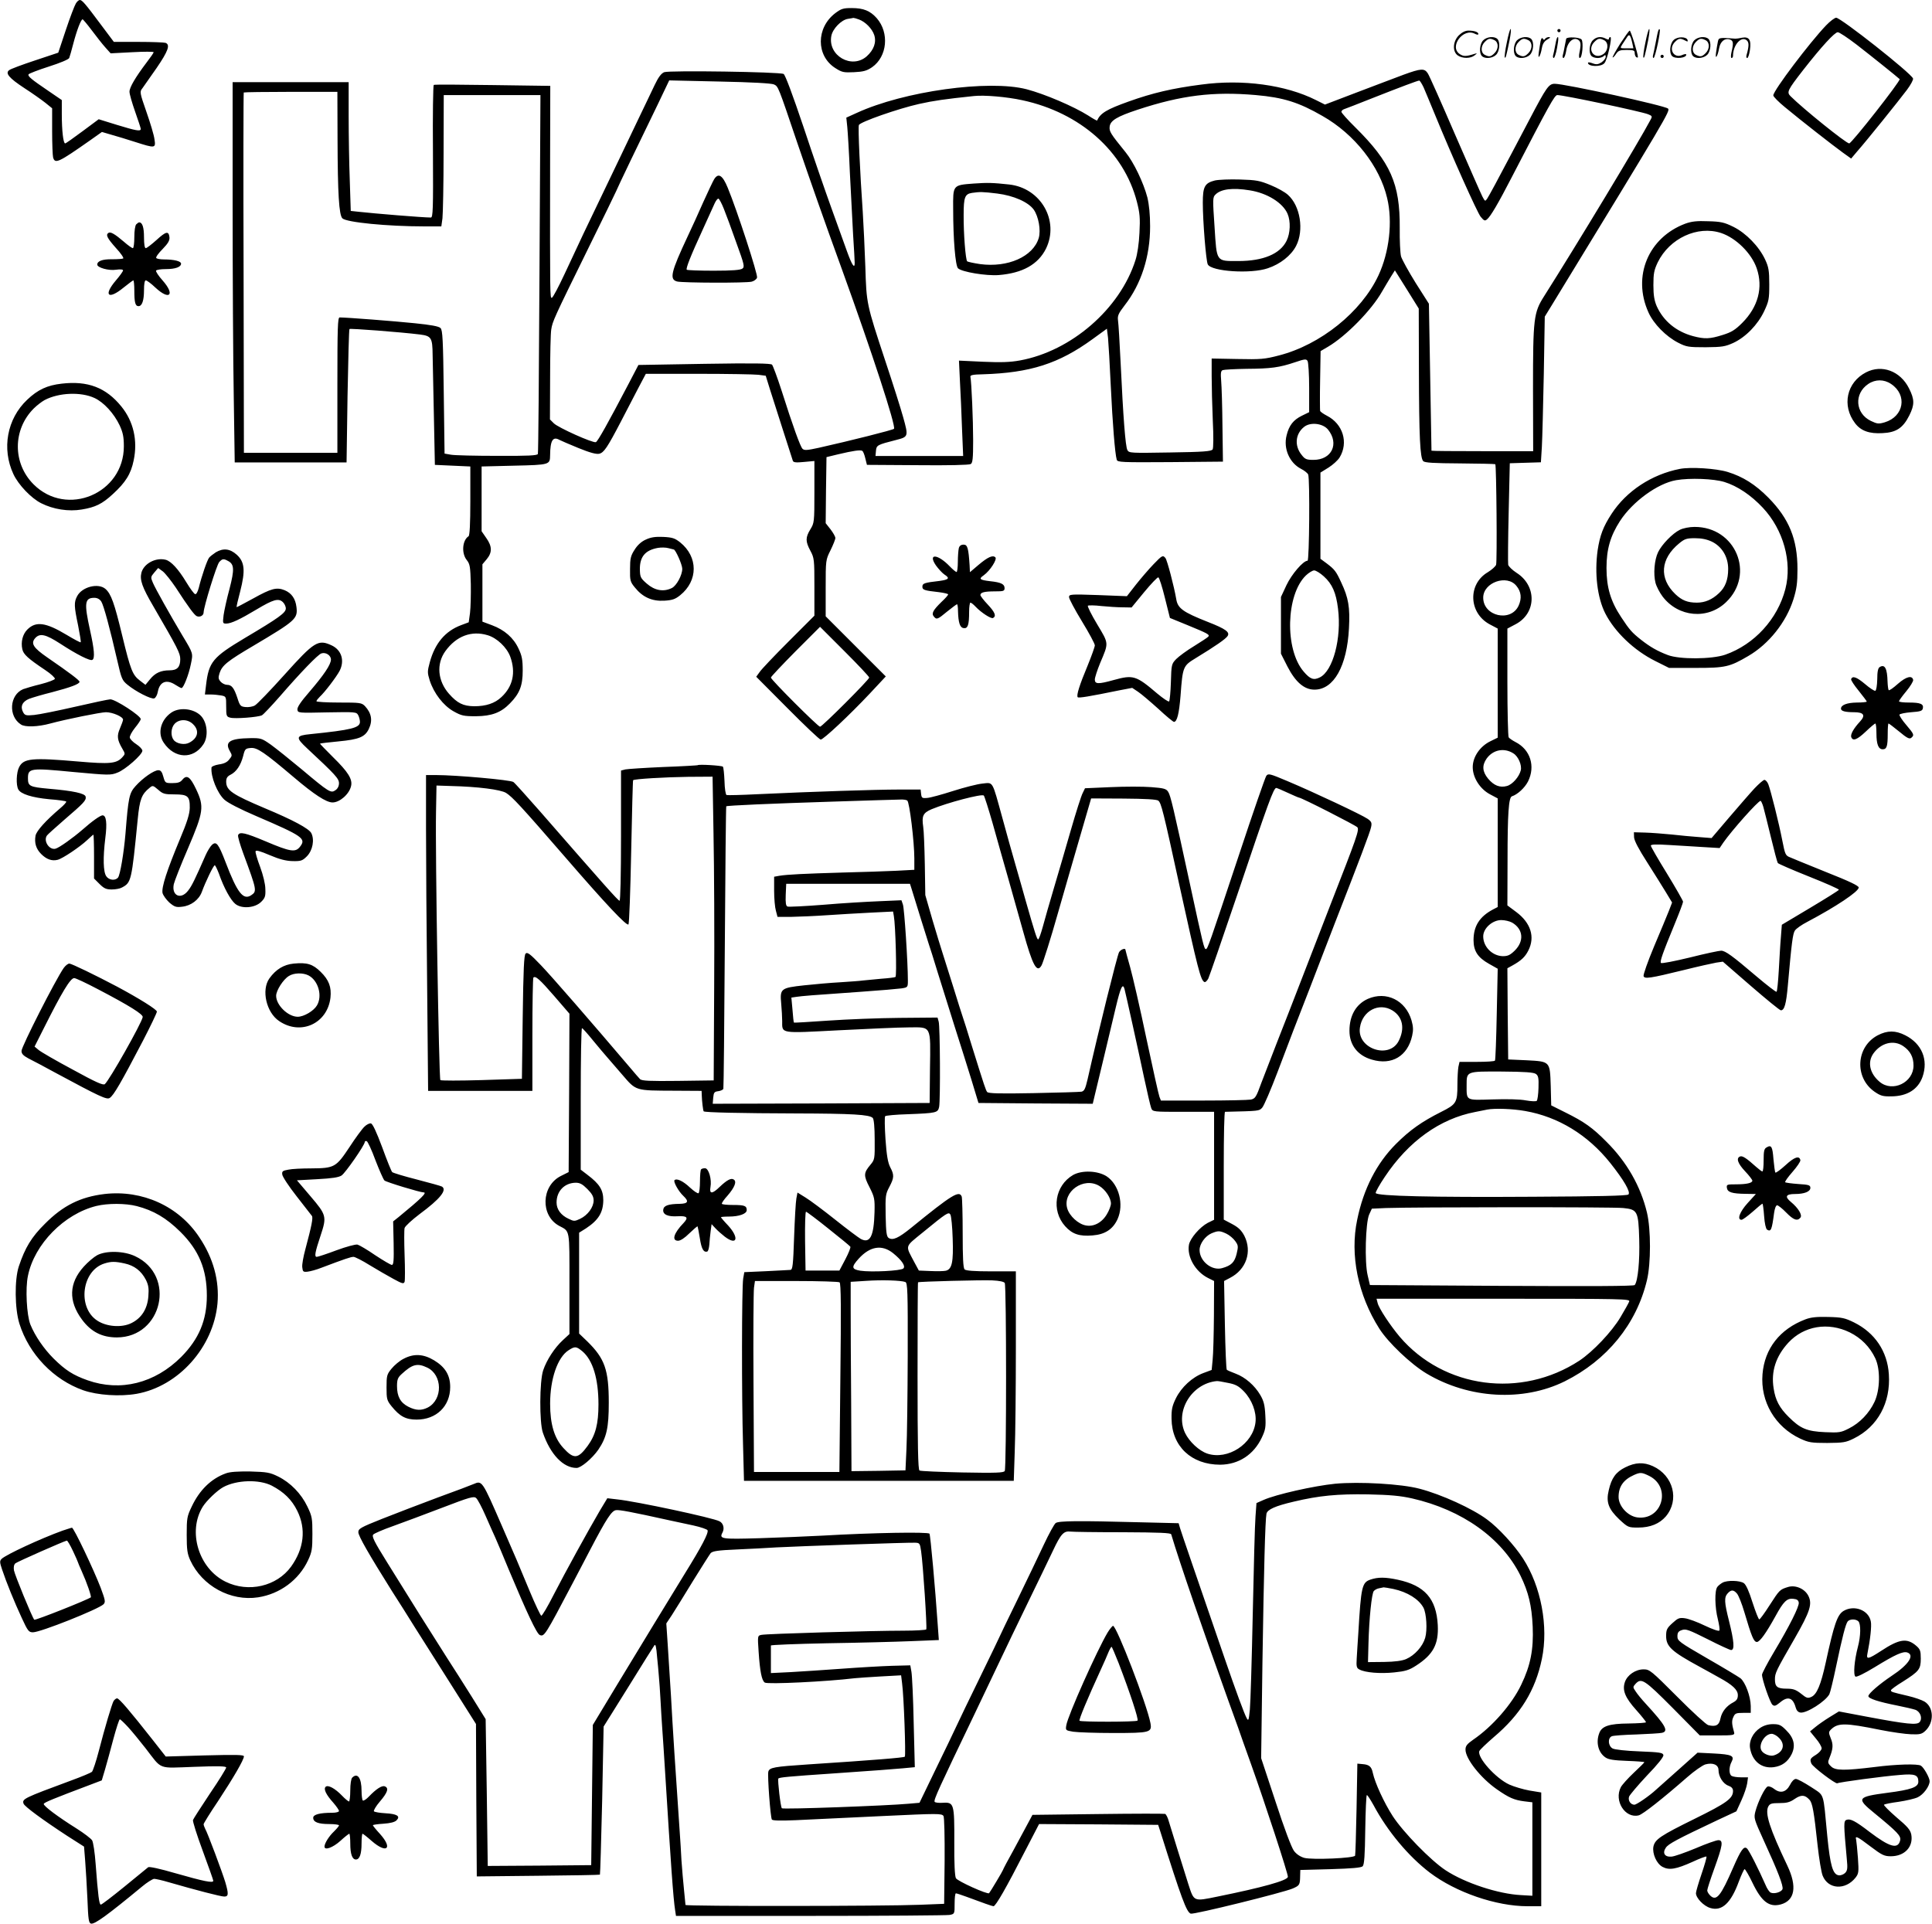 <svg version="1.0" xmlns="http://www.w3.org/2000/svg"
 width="1198" height="1193" viewBox="0 0 1198.564 1193.821"
 preserveAspectRatio="xMidYMid meet">
<g transform="translate(-0.78,1194) scale(0.1,-0.1)"
fill="#000000" stroke="none">
<path d="M477 11918 c-8 -13 -36 -86 -62 -164 l-47 -141 -144 -48 c-79 -26
-151 -53 -160 -60 -27 -19 -2 -49 94 -112 48 -31 106 -72 130 -91 l42 -34 0
-142 c0 -77 3 -151 6 -163 12 -42 33 -32 231 107 l72 51 58 -17 c32 -9 99 -29
148 -45 125 -40 129 -40 120 17 -3 25 -26 102 -50 170 -42 120 -42 125 -25
146 9 13 49 70 89 127 71 104 85 143 55 155 -9 3 -84 6 -168 6 l-153 0 -81
108 c-96 129 -116 152 -130 152 -7 0 -18 -10 -25 -22z m98 -165 c28 -37 65
-85 84 -106 l34 -38 134 7 c73 4 133 4 133 0 0 -4 -20 -33 -44 -64 -68 -90
-106 -154 -106 -181 0 -15 16 -70 35 -124 19 -54 35 -102 35 -107 0 -17 -30
-11 -148 25 l-113 35 -101 -75 c-55 -41 -103 -75 -107 -75 -12 0 -21 80 -21
181 l0 88 -82 56 c-106 72 -131 92 -124 104 4 5 60 27 126 48 69 22 122 44
126 53 3 8 15 48 25 88 22 84 48 152 58 152 3 0 29 -31 56 -67z M5189 11858
c-119 -91 -119 -264 0 -340 42 -27 52 -29 117 -26 58 3 78 8 112 31 94 66 108
213 29 304 -41 46 -82 63 -156 63 -52 0 -65 -4 -102 -32z m148 -39 c40 -15 81
-57 94 -96 15 -45 -2 -93 -47 -133 -93 -81 -242 5 -219 127 8 44 62 100 103
106 15 2 30 5 34 6 4 0 19 -4 35 -10z M11338 11783 c-100 -104 -328 -405 -328
-435 0 -8 33 -41 72 -73 105 -87 296 -236 358 -281 l53 -38 38 45 c55 62 257
313 308 381 24 32 41 64 38 71 -13 34 -448 377 -477 377 -9 0 -37 -21 -62 -47z
m189 -120 c89 -69 245 -194 267 -214 9 -8 -298 -399 -313 -399 -19 0 -286 215
-364 293 -25 25 -19 37 78 162 115 147 196 235 215 235 10 0 62 -35 117 -77z
M9356 11674 c-10 -47 -15 -88 -12 -91 5 -6 9 7 30 110 7 37 10 67 6 67 -4 0
-15 -39 -24 -86z M9670 11750 c0 -5 5 -10 10 -10 6 0 10 5 10 10 0 6 -4 10
-10 10 -5 0 -10 -4 -10 -10z M10216 11674 c-10 -47 -15 -88 -12 -91 5 -6 9 7
30 110 7 37 10 67 6 67 -4 0 -15 -39 -24 -86z M10296 11749 c-3 -8 -10 -41
-16 -74 -6 -33 -14 -68 -16 -77 -3 -10 -1 -18 3 -18 10 0 46 171 38 178 -2 3
-7 -1 -9 -9z M9059 11721 c-38 -38 -41 -101 -7 -125 29 -20 79 -20 104 0 18
14 18 15 1 10 -53 -17 -69 -17 -92 -2 -69 45 21 166 94 126 12 -6 21 -7 21 -1
0 12 -25 21 -62 21 -19 0 -39 -10 -59 -29z M10060 11669 c-28 -45 -49 -83 -47
-85 2 -3 12 7 21 21 14 21 24 25 66 25 43 0 50 -3 50 -19 0 -11 5 -23 10 -26
6 -3 10 -3 10 1 0 20 -44 164 -51 164 -4 0 -30 -37 -59 -81z m75 4 l7 -33 -42
0 c-42 0 -42 0 -28 23 8 12 21 32 29 44 15 25 22 18 34 -34z M9210 11690 c-22
-22 -27 -79 -8 -98 19 -19 66 -14 88 8 22 22 27 79 8 98 -19 19 -66 14 -88 -8z
m71 0 c25 -14 25 -54 -1 -80 -23 -23 -33 -24 -61 -10 -25 14 -25 54 1 80 23
23 33 24 61 10z M9420 11690 c-22 -22 -27 -79 -8 -98 19 -19 66 -14 88 8 22
22 27 79 8 98 -19 19 -66 14 -88 -8z m71 0 c25 -14 25 -54 -1 -80 -23 -23 -33
-24 -61 -10 -25 14 -25 54 1 80 23 23 33 24 61 10z M9566 11684 c-3 -16 -8
-47 -11 -69 -8 -51 10 -26 19 27 5 27 15 42 34 53 18 10 22 14 10 15 -9 0 -20
-5 -24 -11 -5 -8 -9 -8 -14 1 -5 8 -10 3 -14 -16z M9667 11703 c-2 -4 -7 -26
-11 -48 -4 -22 -9 -48 -12 -57 -3 -10 -1 -18 4 -18 4 0 14 28 20 62 11 58 10
81 -1 61z M9725 11700 c-1 -3 -5 -23 -9 -45 -4 -22 -9 -48 -12 -57 -3 -10 -1
-18 4 -18 5 0 13 20 17 45 7 53 44 87 74 68 17 -11 19 -28 8 -80 -4 -18 -3
-33 2 -33 16 0 24 99 11 115 -12 14 -87 18 -95 5z M9890 11690 c-22 -22 -27
-79 -8 -98 7 -7 24 -12 38 -12 14 0 31 5 38 12 9 9 12 8 12 -5 0 -9 -12 -24
-26 -34 -21 -13 -32 -15 -55 -6 -16 6 -29 8 -29 3 0 -24 81 -27 102 -2 18 19
50 162 37 162 -5 0 -9 -5 -9 -10 0 -7 -6 -7 -19 0 -30 16 -59 12 -81 -10z m71
0 c29 -16 25 -65 -6 -86 -56 -37 -103 28 -55 76 23 23 33 24 61 10z M10391
11691 c-23 -23 -28 -80 -9 -99 19 -19 88 -13 88 9 0 5 -11 4 -24 -2 -54 -25
-89 38 -46 81 23 23 33 24 62 9 16 -9 19 -8 16 3 -8 22 -64 22 -87 -1z M10520
11690 c-22 -22 -27 -79 -8 -98 19 -19 66 -14 88 8 22 22 27 79 8 98 -19 19
-66 14 -88 -8z m71 0 c25 -14 25 -54 -1 -80 -23 -23 -33 -24 -61 -10 -25 14
-25 54 1 80 23 23 33 24 61 10z M10666 11681 c-3 -14 -8 -44 -11 -66 -8 -51
10 -26 19 27 8 41 35 63 66 53 22 -7 24 -21 11 -77 -5 -22 -5 -38 0 -38 5 0 9
6 9 13 0 68 51 125 85 97 15 -13 15 -35 -1 -92 -3 -10 -1 -18 4 -18 6 0 13 23
17 50 9 63 -5 84 -49 76 -17 -4 -35 -6 -41 -6 -101 8 -104 7 -109 -19z M10310
11590 c0 -5 5 -10 10 -10 6 0 10 5 10 10 0 6 -4 10 -10 10 -5 0 -10 -4 -10
-10z M8715 11476 c-49 -18 -179 -68 -288 -109 l-199 -76 -56 28 c-187 94 -455
131 -712 96 -179 -23 -302 -52 -450 -105 -137 -49 -175 -72 -196 -118 -1 -2
-26 12 -55 31 -89 56 -268 133 -382 163 -236 61 -762 -12 -1055 -147 l-64 -29
6 -58 c3 -31 11 -158 16 -282 6 -124 15 -297 20 -385 6 -88 10 -168 10 -177 0
-39 -17 -13 -47 70 -17 48 -61 170 -98 272 -37 102 -115 328 -173 503 -68 202
-113 322 -123 328 -25 13 -709 23 -741 11 -19 -8 -36 -31 -59 -79 -18 -37 -63
-133 -102 -213 -38 -80 -91 -190 -117 -245 -58 -121 -154 -322 -223 -465 -27
-58 -80 -170 -117 -250 -37 -79 -72 -146 -79 -148 -12 -4 -12 5 -11 849 l1
466 -358 5 c-197 3 -361 4 -365 1 -4 -2 -7 -188 -5 -414 2 -358 0 -409 -13
-409 -50 0 -353 25 -451 36 l-46 5 -6 187 c-4 103 -7 283 -7 400 l0 212 -360
0 -360 0 0 -773 c0 -426 3 -957 7 -1180 l6 -407 347 0 347 0 6 412 c4 226 9
413 12 416 5 5 317 -19 438 -34 70 -9 77 -20 78 -127 1 -51 5 -225 8 -387 l6
-295 110 -5 110 -5 0 -213 c0 -144 -4 -215 -11 -220 -39 -25 -45 -106 -11
-148 20 -25 22 -42 25 -149 1 -66 -1 -146 -5 -179 l-8 -58 -48 -18 c-98 -37
-161 -112 -193 -228 -16 -59 -16 -66 -1 -115 26 -80 84 -155 147 -191 50 -28
63 -31 140 -31 97 1 155 22 211 80 60 61 79 110 79 203 0 69 -5 93 -26 137
-31 67 -87 116 -165 145 l-59 22 0 178 0 178 27 32 c34 41 34 79 -3 131 l-29
42 0 201 0 201 203 5 c221 5 221 6 222 65 1 92 17 118 58 95 9 -5 63 -28 119
-51 71 -29 110 -39 128 -35 29 7 50 38 135 201 34 66 83 159 108 208 l46 87
326 0 c180 0 348 -3 373 -6 l45 -6 27 -87 c23 -74 128 -399 141 -440 3 -11 19
-13 69 -8 l65 6 0 -192 c0 -187 -1 -193 -25 -232 -31 -51 -31 -75 0 -133 24
-45 25 -54 25 -225 l0 -178 -160 -160 c-88 -88 -169 -173 -180 -190 l-21 -29
194 -195 c106 -107 199 -195 206 -195 17 0 179 152 305 286 l99 106 -186 186
-187 187 0 175 c0 174 0 175 30 235 16 33 30 67 30 76 0 9 -14 33 -30 54 l-30
38 2 205 3 205 70 17 c97 23 140 29 152 22 6 -4 14 -25 19 -47 l10 -40 314 -2
c188 -2 321 1 330 7 12 7 15 35 15 147 0 124 -10 361 -17 395 -2 10 17 14 77
15 294 9 472 66 682 219 l88 64 7 -57 c3 -32 11 -166 17 -298 11 -231 26 -421
37 -458 5 -16 27 -17 332 -15 l327 3 -3 220 c-1 121 -5 248 -8 281 -4 49 -2
63 10 67 8 3 75 7 149 8 150 1 202 8 300 41 59 20 69 21 77 8 5 -8 10 -83 10
-167 l0 -151 -45 -22 c-53 -26 -80 -60 -95 -122 -21 -82 18 -171 90 -208 20
-10 40 -26 44 -35 11 -29 7 -535 -4 -535 -27 0 -99 -84 -131 -152 l-34 -73 0
-176 0 -176 40 -79 c50 -97 104 -144 168 -144 120 0 202 146 214 381 7 130 -3
189 -48 284 -32 70 -41 81 -91 119 l-38 28 0 268 0 267 50 31 c27 17 58 45 69
63 56 92 21 208 -79 259 -21 11 -40 24 -42 30 -1 5 -2 91 0 190 l3 181 46 27
c112 66 270 227 335 342 18 30 42 72 56 94 l24 38 74 -118 74 -119 1 -380 c1
-416 7 -547 27 -567 10 -10 66 -13 228 -14 118 -1 216 -3 219 -5 7 -8 12 -603
5 -624 -4 -11 -27 -31 -51 -46 -125 -73 -120 -252 10 -323 l51 -27 0 -339 0
-338 -47 -23 c-64 -32 -108 -97 -108 -160 0 -65 45 -136 108 -169 l47 -25 0
-337 0 -337 -29 -15 c-83 -44 -121 -103 -121 -190 0 -68 26 -108 95 -147 l55
-31 -6 -282 c-3 -154 -8 -284 -11 -288 -2 -5 -53 -8 -112 -8 l-108 0 -7 -31
c-3 -17 -6 -67 -6 -110 0 -112 -6 -122 -102 -170 -119 -60 -193 -112 -279
-198 -120 -120 -202 -279 -241 -471 -46 -218 5 -467 137 -675 54 -86 196 -221
293 -279 263 -157 599 -176 857 -49 263 131 446 355 511 628 25 103 25 316 0
420 -39 163 -125 314 -251 439 -87 88 -138 124 -255 182 l-88 44 -3 120 c-5
155 -3 152 -151 160 l-113 5 -3 283 -2 283 31 17 c54 30 79 53 99 93 43 84 15
172 -75 239 l-55 41 1 282 c0 288 7 388 27 395 35 11 80 53 100 92 47 94 15
198 -78 245 -19 10 -38 23 -42 29 -4 6 -8 160 -8 343 l0 332 53 28 c128 69
130 238 4 318 -26 17 -49 39 -52 50 -2 11 -1 157 3 325 l7 305 96 3 97 3 6 97
c3 53 8 257 12 452 l6 355 43 70 c717 1174 736 1207 722 1221 -17 18 -640 154
-703 154 -37 0 -51 -20 -156 -220 -31 -58 -79 -150 -108 -205 -90 -171 -143
-269 -156 -289 -12 -17 -13 -16 -29 14 -9 17 -85 191 -170 386 -84 195 -160
366 -169 379 -21 32 -41 31 -151 -9z m-3906 -60 c27 -13 25 -8 146 -366 79
-231 166 -480 277 -785 186 -514 334 -967 322 -986 -4 -7 -275 -75 -467 -118
-73 -16 -90 -17 -101 -6 -14 15 -58 135 -131 365 -26 80 -52 150 -58 157 -9 8
-114 10 -420 5 l-409 -7 -60 -115 c-129 -246 -192 -359 -204 -364 -18 -7 -234
90 -261 117 l-24 24 1 258 c0 143 3 277 7 300 8 51 16 69 227 498 97 197 176
359 176 361 0 2 41 89 91 193 50 103 124 257 165 341 l73 153 313 -7 c199 -4
322 -11 337 -18z m4031 -18 c10 -24 42 -99 70 -168 106 -259 262 -607 284
-635 21 -25 26 -28 40 -16 22 18 70 100 153 261 235 454 266 510 283 510 39 0
516 -101 563 -119 25 -10 27 -13 16 -33 -69 -132 -460 -779 -661 -1096 -65
-102 -69 -137 -69 -574 l1 -388 -315 0 c-173 0 -315 1 -316 3 0 1 -4 207 -8
457 l-8 455 -82 129 c-44 71 -85 145 -91 165 -5 20 -9 99 -8 176 2 275 -57
408 -276 625 -47 46 -86 90 -86 96 0 6 8 14 18 17 9 3 87 33 172 67 175 69
281 109 293 110 4 0 16 -19 27 -42z m-6739 -325 c1 -334 9 -467 30 -488 25
-25 280 -50 509 -50 l105 0 7 50 c3 28 7 211 7 408 l1 357 300 0 300 0 -6
-1107 c-3 -610 -7 -1114 -10 -1120 -2 -10 -61 -13 -251 -12 -136 0 -266 3
-288 7 l-40 7 -5 382 c-4 323 -7 385 -20 397 -10 11 -61 20 -160 30 -125 13
-423 36 -466 36 -12 0 -14 -64 -14 -420 l0 -420 -290 0 -290 0 -2 1116 c-2
614 -1 1118 1 1120 2 2 134 4 293 4 l288 0 1 -297z m5698 277 c171 -15 267
-45 414 -130 199 -113 355 -312 401 -510 35 -146 13 -335 -54 -479 -106 -227
-360 -431 -618 -497 -88 -23 -112 -25 -257 -22 l-160 3 0 -110 c0 -60 3 -184
7 -275 5 -97 4 -171 -1 -179 -8 -12 -57 -16 -264 -19 -245 -4 -255 -4 -265 15
-12 22 -26 202 -42 543 -6 124 -13 241 -16 260 -4 30 1 43 41 95 103 132 158
303 158 490 0 73 -6 133 -17 180 -24 91 -84 217 -135 280 -95 117 -102 129
-99 159 4 38 46 63 173 105 273 90 470 114 734 91z m-1449 -32 c359 -77 630
-317 711 -630 18 -70 21 -100 16 -193 -3 -66 -13 -134 -25 -170 -96 -302 -398
-564 -717 -622 -60 -11 -117 -13 -229 -8 l-149 7 6 -128 c4 -71 10 -204 13
-296 l7 -168 -272 0 -272 0 3 33 c3 34 9 37 123 66 79 20 79 22 46 141 -16 58
-66 215 -111 350 -117 354 -117 354 -124 585 -4 110 -11 263 -16 340 -17 243
-30 524 -24 539 7 19 244 102 374 131 90 20 159 30 340 49 64 7 204 -5 300
-26z m1897 -2044 c71 -88 23 -188 -90 -188 -43 0 -53 4 -73 30 -47 57 -40 132
15 175 39 31 116 22 148 -17z m-26 -911 c52 -47 76 -101 88 -200 23 -183 -31
-387 -113 -427 -38 -19 -60 -11 -100 36 -119 138 -110 478 14 597 18 17 41 31
51 31 11 0 38 -17 60 -37z m1195 -59 c30 -36 34 -77 14 -122 -48 -106 -221
-67 -220 50 1 94 148 145 206 72z m-4016 -569 c0 -13 -292 -305 -305 -305 -13
0 -305 292 -305 305 0 5 69 78 152 162 l153 153 152 -152 c84 -84 153 -157
153 -163z m-2368 263 c58 -17 120 -76 141 -134 35 -98 16 -184 -55 -250 -41
-39 -96 -57 -169 -57 -69 1 -105 19 -157 78 -70 80 -79 185 -22 264 68 94 162
129 262 99z m6366 -734 c30 -19 53 -73 45 -105 -10 -40 -52 -88 -86 -97 -44
-12 -81 3 -117 46 -36 44 -38 82 -9 124 40 56 110 69 167 32z m-8 -1050 c69
-41 75 -115 15 -174 -29 -28 -43 -34 -74 -34 -65 2 -121 58 -121 123 0 50 57
101 112 101 22 0 52 -7 68 -16z m147 -939 c15 -11 18 -25 16 -86 -1 -40 -6
-76 -11 -81 -4 -4 -35 -3 -68 3 -35 7 -117 9 -206 6 -169 -5 -161 -10 -161 90
0 85 -2 84 219 83 144 -1 197 -5 211 -15z m-66 -230 c205 -36 388 -148 527
-322 85 -107 128 -181 113 -196 -8 -8 -190 -12 -593 -14 -622 -4 -969 4 -975
23 -2 6 23 51 56 100 147 221 342 361 561 403 30 6 64 13 75 15 47 9 158 5
236 -9z m608 -602 c88 -9 94 -19 99 -193 4 -132 -8 -261 -28 -285 -6 -7 -277
-8 -826 -5 l-817 5 -14 60 c-20 82 -13 325 9 377 l17 37 88 4 c172 6 1411 7
1472 0z m37 -580 c-4 -10 -28 -54 -54 -97 -54 -91 -171 -214 -255 -270 -362
-237 -841 -173 -1115 148 -59 70 -129 176 -137 209 l-7 27 787 0 c745 0 787
-1 781 -17z M4438 10828 c-8 -13 -38 -77 -68 -143 -29 -66 -72 -161 -96 -211
-105 -224 -115 -268 -66 -281 36 -9 430 -10 463 -1 15 4 30 15 33 25 7 16
-124 418 -182 558 -32 78 -58 94 -84 53z m60 -184 c13 -32 48 -126 77 -209 50
-137 53 -151 38 -162 -12 -9 -65 -13 -178 -13 -89 0 -164 3 -167 6 -7 7 23 84
99 249 33 72 66 145 74 163 8 17 18 31 24 29 5 -2 20 -30 33 -63z M7545 10820
c-63 -16 -75 -38 -75 -138 0 -115 20 -363 31 -383 23 -44 267 -60 372 -24 78
26 145 79 176 139 50 97 26 249 -51 317 -17 16 -65 43 -107 60 -68 28 -88 32
-191 35 -63 2 -133 -1 -155 -6z m215 -61 c110 -17 207 -78 236 -146 20 -47 17
-120 -6 -167 -40 -82 -145 -126 -300 -126 -139 0 -133 -8 -147 210 -12 176
-12 186 6 203 34 34 106 43 211 26z M6050 10801 c-133 -10 -130 -8 -129 -159
0 -189 14 -351 30 -367 24 -23 175 -48 253 -42 148 12 244 66 293 164 84 173
-32 376 -228 398 -102 11 -134 12 -219 6z m144 -62 c103 -13 193 -53 227 -100
30 -43 45 -128 31 -176 -35 -116 -192 -185 -364 -162 -40 6 -76 14 -80 17 -10
10 -23 172 -22 289 0 110 8 129 52 136 50 7 65 7 156 -4z M10464 10552 c-229
-86 -330 -326 -229 -550 32 -72 109 -150 185 -189 51 -26 63 -28 170 -28 103
1 121 4 172 27 77 36 151 112 191 196 29 62 32 75 32 167 0 86 -4 108 -26 155
-38 81 -118 163 -196 202 -57 28 -78 33 -157 35 -70 3 -103 -1 -142 -15z m222
-58 c93 -31 189 -126 221 -219 41 -119 9 -240 -90 -339 -44 -44 -67 -58 -122
-75 -79 -25 -111 -26 -183 -7 -104 28 -183 93 -225 185 -15 35 -21 67 -21 131
0 73 4 93 27 142 73 149 247 230 393 182z M852 10548 c-7 -7 -12 -40 -12 -80
0 -37 -4 -68 -9 -68 -6 0 -31 18 -56 40 -55 47 -82 63 -95 55 -19 -12 -9 -32
45 -93 31 -33 51 -63 46 -66 -4 -3 -36 -5 -70 -5 -58 1 -91 -11 -91 -33 0 -19
71 -39 116 -32 28 4 44 2 44 -4 0 -6 -20 -34 -45 -63 -79 -93 -47 -122 48 -44
31 25 58 45 61 45 3 0 6 -29 6 -64 0 -73 6 -96 26 -96 22 0 34 35 34 99 0 39
4 61 11 61 7 0 34 -20 60 -45 88 -82 124 -45 44 45 -25 28 -43 55 -40 61 4 5
31 9 61 9 59 0 94 13 94 34 0 15 -43 26 -106 26 -23 0 -45 4 -48 9 -4 5 14 30
40 56 34 35 44 53 42 73 -5 40 -21 37 -81 -18 -30 -27 -60 -50 -66 -50 -7 0
-11 25 -11 68 0 61 -10 92 -30 92 -3 0 -11 -5 -18 -12z M11585 9629 c-120 -62
-151 -206 -68 -315 36 -48 89 -67 171 -62 85 4 127 32 166 110 33 66 33 99 -2
168 -54 108 -169 150 -267 99z m156 -72 c102 -68 80 -202 -40 -238 -38 -11
-46 -10 -86 9 -97 47 -105 169 -16 229 44 30 98 30 142 0z M389 9559 c-89 -10
-148 -37 -214 -100 -125 -118 -159 -304 -85 -462 31 -66 110 -149 172 -180 75
-38 170 -53 252 -39 84 14 126 34 192 95 80 73 113 126 130 210 26 123 -1 242
-77 335 -95 117 -208 160 -370 141z m204 -89 c58 -27 121 -96 156 -170 20 -44
26 -70 26 -130 0 -293 -354 -442 -560 -236 -131 131 -130 340 1 471 19 19 49
42 67 52 89 47 226 52 310 13z M10430 9030 c-174 -34 -331 -137 -423 -278 -53
-81 -73 -135 -87 -227 -20 -144 -2 -294 47 -391 59 -116 179 -231 312 -297
l84 -42 166 0 c184 0 210 6 326 74 127 74 235 209 280 352 20 65 25 100 25
187 0 186 -52 313 -180 443 -82 83 -159 131 -253 160 -71 22 -231 32 -297 19z
m276 -81 c81 -25 166 -82 239 -160 128 -137 183 -336 140 -504 -48 -187 -193
-345 -373 -408 -83 -29 -286 -30 -357 -2 -66 25 -110 51 -165 94 -58 46 -72
62 -124 141 -65 98 -91 184 -91 305 0 117 24 199 84 292 78 120 233 233 348
253 86 15 233 9 299 -11z M10430 8652 c-45 -22 -112 -91 -135 -139 -23 -48
-30 -135 -16 -190 6 -23 26 -61 44 -85 98 -129 280 -145 394 -35 182 174 59
468 -196 467 -32 0 -71 -8 -91 -18z m198 -73 c64 -31 102 -95 102 -170 0 -67
-18 -114 -57 -150 -42 -40 -87 -59 -137 -59 -58 0 -93 14 -134 53 -102 98 -93
219 24 315 34 28 46 32 98 32 41 0 74 -7 104 -21z M4013 8591 c-27 -12 -52
-35 -69 -63 -24 -37 -28 -54 -28 -120 -1 -70 1 -79 30 -114 48 -60 106 -86
181 -82 51 3 69 9 100 34 112 90 112 238 0 328 -33 26 -48 31 -105 34 -50 2
-77 -2 -109 -17z m174 -61 c11 0 53 -94 53 -120 0 -39 -35 -104 -64 -119 -52
-26 -107 -16 -156 27 -39 34 -42 41 -43 88 -1 79 33 120 113 134 19 3 48 3 65
-2 16 -4 31 -8 32 -8z M5956 8538 c-3 -13 -6 -51 -6 -85 0 -35 -4 -63 -8 -63
-4 0 -24 16 -43 36 -74 77 -137 81 -85 5 16 -22 39 -47 52 -56 36 -23 29 -32
-28 -40 -96 -11 -108 -15 -108 -36 0 -20 12 -24 103 -34 31 -4 57 -10 57 -14
0 -4 -18 -25 -41 -46 -53 -52 -64 -72 -48 -91 17 -21 23 -19 83 31 31 25 58
45 61 45 3 0 6 -19 6 -42 2 -73 12 -103 35 -106 26 -4 34 19 34 101 0 31 4 57
8 57 5 0 19 -11 32 -25 35 -37 98 -78 109 -70 21 12 11 36 -34 84 -25 26 -45
53 -45 58 0 17 26 23 91 23 52 0 59 2 59 20 0 25 -22 36 -89 43 -67 8 -73 14
-40 37 40 29 84 99 72 111 -16 16 -47 2 -105 -47 l-53 -45 -2 43 c-7 106 -13
128 -37 128 -16 0 -26 -7 -30 -22z M1345 8512 c-16 -11 -35 -25 -41 -33 -12
-15 -46 -113 -64 -187 -7 -26 -16 -42 -23 -39 -7 2 -31 35 -54 73 -50 83 -95
131 -128 140 -63 16 -136 -24 -151 -80 -11 -45 4 -89 73 -207 152 -262 168
-292 168 -330 0 -49 -19 -69 -66 -69 -54 0 -90 -16 -122 -56 l-28 -34 -34 26
c-46 35 -58 64 -110 279 -49 203 -69 259 -104 290 -45 39 -146 13 -176 -45
-20 -38 -19 -62 6 -181 11 -56 19 -103 16 -105 -2 -2 -41 18 -87 46 -130 78
-191 86 -244 33 -29 -29 -41 -77 -31 -122 7 -32 34 -57 143 -130 35 -23 61
-48 59 -54 -2 -6 -41 -21 -88 -33 -46 -11 -95 -26 -109 -31 -85 -36 -93 -168
-14 -219 26 -18 106 -15 183 6 96 26 313 70 345 70 41 0 106 -28 106 -46 0 -6
-9 -31 -19 -54 -20 -46 -18 -71 15 -127 18 -31 18 -32 0 -52 -36 -40 -77 -44
-273 -27 -289 25 -340 20 -368 -35 -17 -32 -20 -111 -5 -138 15 -29 86 -51
192 -61 55 -4 102 -11 105 -14 4 -3 -14 -23 -38 -43 -88 -75 -146 -139 -152
-169 -8 -45 3 -82 35 -114 33 -33 66 -45 102 -36 30 7 137 79 183 122 20 19
37 34 39 34 2 0 4 -61 4 -136 l0 -136 34 -34 c28 -28 42 -34 76 -34 23 0 51 5
63 12 58 31 60 38 98 423 12 124 24 156 74 196 19 16 21 15 53 -12 29 -26 40
-29 101 -29 83 0 96 -11 95 -84 -1 -38 -16 -87 -62 -196 -80 -192 -114 -297
-107 -332 4 -15 23 -41 42 -59 32 -27 42 -31 80 -26 55 6 104 43 122 92 22 61
72 165 80 165 4 0 15 -24 26 -52 30 -87 73 -165 102 -188 40 -32 123 -25 161
14 23 23 27 34 25 79 0 30 -14 87 -32 136 -18 47 -30 90 -29 97 2 10 27 3 88
-23 61 -26 101 -36 142 -37 52 -1 61 2 89 30 36 37 48 103 27 144 -15 28 -113
81 -288 154 -203 86 -240 111 -240 165 0 22 7 33 27 43 36 18 63 58 78 115 11
45 14 48 47 51 40 4 85 -27 268 -182 126 -107 201 -156 240 -156 45 0 104 52
115 102 10 42 -19 88 -111 178 -46 46 -83 84 -82 85 2 2 54 8 116 14 126 12
163 27 187 77 25 52 17 98 -24 142 -21 21 -30 22 -161 22 -77 0 -140 4 -140 8
0 5 10 17 21 28 30 27 103 123 123 161 32 63 12 128 -48 157 -85 40 -108 26
-294 -181 -88 -98 -171 -184 -184 -191 -14 -8 -40 -12 -58 -10 -30 3 -35 7
-50 55 -21 64 -36 83 -65 83 -12 0 -30 9 -39 19 -15 17 -16 25 -7 54 16 48 48
74 211 170 261 155 275 167 266 240 -6 51 -30 86 -73 104 -50 20 -82 12 -197
-52 -55 -30 -100 -54 -101 -53 -2 2 8 46 22 98 33 129 28 182 -21 227 -42 38
-84 43 -131 15z m76 -53 c39 -20 41 -52 10 -172 -17 -62 -33 -136 -37 -164 -6
-51 -6 -53 17 -53 31 1 83 25 188 88 102 61 135 71 162 46 10 -9 19 -27 19
-40 0 -27 -41 -57 -255 -184 -199 -119 -223 -148 -240 -292 l-7 -58 35 0 c19
0 49 -3 66 -6 31 -6 31 -7 31 -69 0 -59 2 -63 26 -69 30 -8 172 3 196 15 9 5
58 57 110 116 130 150 238 262 259 268 27 9 59 -12 59 -38 0 -31 -43 -95 -134
-201 -53 -61 -76 -95 -74 -110 3 -21 6 -21 184 -17 175 3 182 3 193 -17 6 -11
11 -30 11 -42 0 -37 -53 -50 -307 -76 -92 -9 -94 -20 -20 -89 176 -164 197
-187 197 -216 0 -17 -8 -34 -22 -43 -28 -20 -39 -14 -210 130 -72 60 -157 128
-190 152 -57 40 -62 42 -131 41 -123 -2 -157 -23 -125 -79 16 -28 16 -30 -3
-53 -12 -17 -33 -27 -64 -31 -25 -4 -46 -13 -46 -19 -6 -56 36 -160 80 -200
22 -20 98 -59 196 -101 291 -125 313 -140 273 -191 -28 -36 -59 -32 -214 34
-126 53 -161 61 -170 38 -3 -8 12 -58 32 -113 85 -230 86 -235 49 -260 -49
-32 -86 14 -159 206 -44 114 -57 131 -84 107 -10 -9 -28 -38 -40 -65 -65 -148
-85 -190 -108 -219 -45 -59 -104 -32 -89 40 4 18 43 118 88 222 97 227 102
259 50 368 -36 76 -57 91 -84 59 -13 -17 -28 -22 -63 -22 -44 0 -45 1 -56 40
-8 30 -16 40 -31 40 -27 0 -96 -48 -141 -98 -40 -44 -45 -71 -63 -297 -10
-119 -33 -255 -46 -271 -17 -21 -56 -17 -73 8 -19 27 -21 115 -6 237 12 93 6
141 -17 141 -14 0 -65 -36 -126 -90 -59 -51 -143 -111 -166 -117 -39 -10 -77
49 -53 82 4 6 52 49 107 97 121 104 138 121 133 144 -4 20 -75 36 -228 49
-120 11 -130 16 -130 65 0 63 14 65 282 39 218 -20 231 -21 273 -4 49 18 155
112 155 136 0 9 -17 27 -37 40 -21 13 -39 32 -41 41 -2 10 13 37 32 61 20 24
36 49 36 54 0 21 -157 123 -189 123 -11 0 -109 -21 -218 -46 -109 -25 -223
-48 -254 -51 -51 -5 -58 -3 -69 17 -19 35 -5 66 37 83 21 8 85 27 142 41 118
31 171 51 171 65 0 9 -59 54 -200 151 -87 60 -104 87 -75 120 29 32 65 24 156
-35 101 -66 185 -109 199 -100 16 10 12 64 -15 185 -37 168 -33 200 27 200 18
0 33 -8 43 -23 15 -24 53 -164 100 -369 25 -109 29 -120 62 -147 52 -43 148
-92 167 -85 8 3 19 22 22 42 12 62 54 78 109 42 17 -11 34 -20 38 -20 12 0 45
83 58 149 14 67 15 65 -52 176 -77 129 -170 295 -184 329 -14 33 -14 36 9 63
l24 28 29 -21 c15 -12 51 -57 80 -100 79 -122 117 -173 131 -178 19 -8 42 4
42 23 0 33 81 296 97 313 19 21 27 22 54 7z M1070 7518 c-67 -46 -88 -129 -47
-188 67 -99 182 -104 245 -10 30 44 27 121 -6 167 -38 53 -136 69 -192 31z
m135 -73 c40 -39 30 -86 -24 -114 -29 -16 -79 -7 -97 17 -20 26 -17 75 6 100
29 31 83 30 115 -3z M7164 8438 c-28 -29 -77 -86 -108 -125 l-57 -73 -179 7
c-173 6 -180 5 -180 -13 0 -10 36 -78 80 -150 44 -72 80 -139 80 -149 0 -9
-20 -65 -44 -124 -51 -122 -72 -188 -62 -198 6 -6 69 4 259 43 l79 15 36 -24
c21 -14 77 -62 126 -106 48 -45 92 -81 97 -81 19 0 32 50 41 164 13 179 16
184 93 231 123 75 188 120 199 138 15 24 -12 44 -122 87 -157 62 -188 85 -197
143 -13 76 -56 241 -67 254 -16 19 -20 17 -74 -39z m71 -209 l31 -124 110 -45
c124 -51 137 -58 129 -70 -3 -5 -43 -31 -88 -59 -45 -27 -95 -64 -112 -81 -29
-30 -30 -35 -33 -143 -2 -62 -7 -115 -11 -120 -4 -4 -38 19 -75 50 -130 111
-148 116 -268 83 -97 -27 -118 -26 -118 3 0 12 15 58 33 102 54 128 55 118
-18 240 -36 60 -62 112 -58 116 5 3 42 3 83 -2 41 -4 100 -8 131 -8 l57 -1 78
95 c43 52 83 94 88 92 6 -2 24 -59 41 -128z M11670 7800 c-10 -6 -15 -28 -15
-76 -1 -39 -6 -69 -12 -71 -6 -2 -35 17 -64 42 -51 43 -78 53 -86 30 -2 -6 19
-38 47 -72 27 -34 50 -64 50 -67 0 -3 -28 -6 -62 -6 -61 -1 -98 -15 -98 -38 0
-15 26 -22 81 -22 61 0 73 -19 37 -58 -39 -42 -61 -80 -54 -97 10 -26 36 -16
90 35 29 28 56 50 59 50 4 0 7 -27 7 -61 0 -68 12 -99 39 -99 25 0 31 19 31
96 0 35 2 64 5 64 3 0 33 -23 66 -50 49 -41 64 -48 75 -39 20 17 18 22 -31 80
-25 29 -44 58 -42 64 2 5 35 12 73 15 57 4 69 8 72 24 6 27 -15 36 -85 36 -35
0 -63 3 -63 8 0 4 20 32 45 62 25 30 44 62 43 70 -6 31 -44 21 -95 -24 -28
-25 -53 -43 -57 -39 -3 3 -6 27 -7 52 -2 83 -17 111 -49 91z M4335 7191 c-2
-1 -98 -7 -212 -11 -115 -5 -221 -12 -236 -15 l-27 -7 0 -404 c0 -247 -4 -404
-9 -404 -9 0 -92 94 -494 555 -82 93 -156 176 -165 182 -18 13 -357 43 -479
43 l-63 0 0 -333 c0 -184 3 -625 7 -980 l6 -647 324 0 323 0 0 348 c0 192 3
351 6 355 13 13 39 -10 130 -115 l94 -109 -2 -491 -3 -492 -50 -25 c-120 -62
-126 -244 -10 -308 69 -37 65 -14 65 -358 l0 -314 -41 -38 c-51 -47 -100 -122
-122 -187 -23 -68 -24 -324 -2 -387 47 -136 127 -219 209 -219 28 0 97 59 135
113 52 77 65 137 65 292 0 204 -25 274 -133 380 l-51 49 0 313 0 313 43 27
c77 51 106 98 107 174 0 64 -23 101 -97 157 l-43 33 0 439 c0 242 3 440 8 439
4 0 35 -35 69 -77 35 -42 73 -88 86 -102 12 -14 55 -63 95 -110 87 -101 78
-98 325 -99 l167 -1 1 -27 c1 -36 8 -96 12 -100 7 -7 234 -12 572 -13 352 -1
456 -7 477 -28 7 -7 12 -57 12 -135 1 -119 0 -124 -26 -155 -43 -51 -44 -67
-6 -140 31 -62 33 -72 31 -155 -4 -150 -28 -196 -85 -166 -13 7 -84 60 -158
119 -74 59 -157 121 -185 138 l-50 31 -7 -37 c-4 -20 -10 -128 -14 -239 -6
-175 -9 -203 -23 -204 -9 -1 -77 -4 -151 -8 l-135 -6 -7 -40 c-9 -52 -10 -734
-1 -1028 l6 -227 837 0 837 0 6 182 c4 99 7 392 7 650 l0 468 -153 0 c-106 0
-157 4 -165 12 -9 9 -12 72 -12 224 0 117 -3 219 -6 228 -15 40 -61 12 -314
-194 -79 -64 -113 -79 -139 -63 -13 8 -17 34 -19 140 -2 122 -1 132 23 177 30
57 31 74 5 123 -14 28 -22 72 -29 173 -5 74 -6 138 -2 143 4 4 66 10 137 12
183 7 190 9 198 46 8 43 6 498 -3 529 l-7 25 -235 -2 c-128 -1 -328 -9 -444
-17 -115 -8 -211 -14 -212 -12 -2 1 -6 37 -9 79 l-7 76 34 5 c37 5 79 9 397
31 117 8 230 18 252 21 39 6 40 7 40 49 0 111 -22 449 -31 472 l-9 26 -138 -6
c-75 -3 -231 -12 -346 -22 -115 -9 -215 -14 -223 -11 -10 4 -13 22 -11 73 l3
68 384 0 384 0 8 -25 c28 -92 102 -329 109 -350 5 -14 30 -92 55 -175 26 -82
73 -233 105 -335 33 -102 79 -250 104 -330 l44 -145 355 -3 354 -2 16 67 c9
38 34 142 56 233 22 91 54 225 71 298 30 126 43 153 54 115 8 -30 83 -368 121
-548 20 -93 40 -180 45 -192 9 -23 12 -23 200 -23 l190 0 0 -335 0 -335 -39
-19 c-49 -26 -109 -95 -117 -136 -13 -74 39 -166 118 -206 l38 -19 -1 -213
c-1 -116 -4 -241 -8 -276 l-6 -63 -51 -19 c-70 -26 -137 -88 -171 -157 -23
-47 -28 -69 -27 -127 2 -171 123 -285 302 -285 114 1 208 62 258 168 23 49 26
65 22 137 -3 65 -10 91 -31 127 -35 60 -94 111 -153 133 -27 10 -52 21 -55 24
-4 3 -9 129 -12 279 l-5 272 36 19 c102 52 139 163 90 261 -18 34 -36 52 -75
73 l-53 28 0 335 c0 184 3 334 8 334 214 5 211 5 230 25 11 11 54 112 97 225
43 113 86 225 95 250 10 25 56 144 103 265 46 121 117 303 156 405 155 397
219 566 225 596 6 27 3 35 -21 52 -34 24 -333 165 -497 234 -111 47 -120 49
-132 33 -7 -10 -83 -229 -169 -489 -186 -559 -195 -586 -206 -586 -11 0 -17
25 -98 400 -104 481 -121 553 -136 576 -12 19 -27 23 -105 29 -50 4 -163 4
-251 0 l-160 -7 -14 -29 c-9 -16 -42 -120 -74 -231 -32 -112 -80 -275 -106
-363 -26 -88 -57 -195 -68 -237 -12 -43 -24 -78 -29 -78 -7 0 -21 44 -77 240
-16 58 -45 159 -64 225 -19 66 -56 197 -81 290 -65 235 -55 219 -124 212 -31
-3 -113 -24 -182 -46 -69 -22 -141 -42 -160 -43 -32 -3 -35 0 -38 25 l-3 27
-137 0 c-137 0 -537 -13 -877 -29 -99 -5 -184 -7 -190 -5 -6 2 -12 41 -13 87
-2 45 -6 85 -10 89 -7 7 -151 16 -157 9z m99 -433 c4 -200 6 -624 4 -943 l-3
-580 -222 -3 c-175 -2 -224 0 -235 11 -7 7 -34 38 -59 68 -248 292 -489 569
-556 639 -67 70 -84 83 -95 72 -10 -10 -14 -95 -18 -395 l-5 -382 -249 -8
c-137 -4 -253 -4 -257 0 -9 9 -32 1410 -27 1663 l3 165 90 -3 c167 -4 308 -22
342 -43 39 -25 89 -78 367 -399 256 -296 381 -428 392 -417 5 4 12 207 17 450
5 243 10 444 12 445 8 8 198 19 341 21 l152 1 6 -362z m3563 262 c35 -16 67
-30 70 -30 15 0 352 -172 362 -184 13 -16 -2 -59 -169 -486 -50 -129 -131
-338 -180 -465 -49 -126 -116 -300 -150 -385 -33 -85 -77 -198 -97 -251 -32
-89 -38 -97 -65 -103 -17 -3 -149 -6 -294 -6 l-264 0 -9 23 c-5 12 -41 175
-81 362 -39 187 -85 386 -101 443 -16 56 -29 105 -29 107 0 14 -31 2 -40 -15
-12 -23 -127 -486 -195 -788 -14 -59 -20 -73 -38 -77 -12 -2 -146 -6 -299 -9
-210 -4 -278 -2 -286 7 -9 12 -14 26 -97 292 -25 83 -50 161 -55 175 -5 14
-32 99 -60 190 -29 91 -58 185 -66 209 -8 25 -36 115 -61 200 l-45 156 -3 190
c-2 105 -6 210 -10 234 -10 68 -1 86 52 109 99 41 312 97 324 85 4 -4 29 -82
55 -173 25 -91 70 -248 99 -350 29 -102 69 -246 90 -320 59 -213 86 -263 115
-210 10 20 56 164 100 320 54 187 83 290 143 495 l64 220 201 -1 c137 -1 207
-5 216 -13 18 -15 30 -62 131 -526 115 -523 131 -585 154 -599 6 -4 17 6 25
21 7 15 88 249 179 518 195 579 226 665 243 665 3 0 35 -13 71 -30z m-2361
-48 c14 -8 44 -258 44 -359 l0 -71 -112 -6 c-62 -3 -212 -8 -333 -11 -239 -7
-342 -12 -392 -20 l-33 -6 0 -87 c0 -48 5 -104 11 -124 l10 -38 87 0 c48 1
146 5 217 10 72 5 194 12 271 16 l142 7 5 -29 c10 -53 19 -372 10 -377 -4 -3
-44 -8 -88 -11 -44 -4 -96 -9 -115 -11 -19 -3 -82 -7 -140 -11 -58 -3 -159
-12 -224 -19 -145 -16 -151 -20 -142 -115 3 -36 6 -83 6 -106 0 -80 -17 -77
350 -58 179 9 374 18 435 18 143 1 136 16 132 -259 l-2 -210 -673 -3 -673 -2
3 37 c3 33 7 38 31 41 16 2 30 9 32 15 2 7 6 403 9 881 3 478 7 870 9 872 5 5
278 17 657 29 217 7 409 13 425 13 17 1 35 -2 41 -6z m-1985 -2411 c29 -29 39
-47 39 -71 0 -42 -37 -92 -84 -114 -34 -16 -38 -16 -71 0 -48 22 -75 59 -75
101 0 71 49 122 119 123 26 0 42 -9 72 -39z m1496 -246 c72 -57 134 -108 136
-112 3 -5 -11 -40 -31 -78 l-37 -70 -105 0 -105 0 -3 183 c-1 100 1 182 6 182
4 0 67 -47 139 -105z m771 -62 c5 -145 -4 -189 -42 -199 -12 -3 -54 -4 -95 -2
l-73 3 -27 50 c-58 110 -63 93 52 187 149 122 160 129 171 110 5 -9 12 -76 14
-149z m1698 31 c19 -9 44 -30 55 -46 19 -26 20 -33 9 -79 -13 -53 -33 -73 -90
-89 -64 -18 -140 43 -140 113 0 38 35 86 74 103 41 17 51 17 92 -2z m-2068
-121 c54 -44 79 -80 64 -95 -15 -15 -199 -24 -267 -14 -55 9 -57 23 -10 75 70
77 144 89 213 34z m76 -179 c14 -5 16 -54 15 -458 -1 -248 -4 -509 -8 -581
l-6 -130 -167 -3 -168 -2 -2 425 c-2 234 -3 498 -3 588 l0 162 95 6 c100 7
217 3 244 -7z m617 -6 c11 -18 11 -1150 0 -1167 -7 -11 -53 -13 -263 -9 -140
3 -260 8 -266 12 -9 5 -12 155 -12 587 0 318 1 580 3 581 5 5 398 15 461 12
43 -2 72 -8 77 -16z m-1025 4 c9 -5 10 -163 5 -592 l-6 -585 -265 0 -265 0 -3
550 c-2 303 0 569 3 593 l6 42 257 0 c141 0 262 -4 268 -8z m-1596 -428 c65
-55 100 -170 100 -330 0 -120 -18 -190 -67 -257 -60 -82 -86 -84 -151 -13 -56
61 -82 147 -82 275 0 153 46 287 114 331 40 26 48 25 86 -6z m4005 -196 c48
-9 67 -19 100 -53 50 -52 79 -129 72 -191 -15 -135 -172 -237 -299 -195 -51
17 -112 74 -138 128 -64 135 41 307 196 322 6 1 37 -4 69 -11z M10894 7048
c-27 -29 -98 -111 -158 -181 l-109 -128 -76 6 c-42 3 -119 10 -171 16 -52 5
-126 11 -165 12 l-70 2 1 -31 c1 -21 29 -74 81 -155 43 -68 96 -152 117 -187
l38 -63 -20 -52 c-11 -29 -53 -128 -92 -221 -39 -93 -68 -176 -65 -184 7 -18
38 -14 250 38 88 22 178 42 201 46 l41 6 174 -151 c96 -83 179 -151 186 -151
22 0 33 39 43 152 24 272 31 323 44 343 8 12 42 36 77 54 176 93 319 188 319
213 0 11 -56 38 -205 97 -71 29 -143 58 -160 65 -16 7 -44 18 -60 25 -29 11
-32 17 -49 104 -21 109 -72 311 -87 350 -6 15 -17 27 -24 27 -7 0 -34 -24 -61
-52z m54 -115 c6 -21 27 -106 47 -188 20 -83 39 -155 43 -161 4 -5 91 -43 194
-84 103 -41 187 -78 185 -82 -1 -4 -81 -54 -178 -112 l-176 -105 -6 -78 c-4
-43 -9 -136 -13 -206 -4 -70 -10 -130 -14 -132 -4 -2 -60 41 -126 97 -149 127
-192 158 -218 158 -12 0 -98 -18 -193 -42 -95 -23 -176 -39 -180 -34 -8 8 9
57 86 244 28 68 51 129 51 136 0 6 -45 85 -100 175 -55 89 -100 167 -100 173
0 8 33 9 113 4 61 -4 157 -9 213 -13 l101 -6 23 34 c53 76 216 259 231 259 3
0 11 -17 17 -37z M1829 5960 c-61 -6 -110 -35 -151 -92 -51 -72 -19 -212 61
-265 134 -91 299 -15 318 145 7 66 -9 110 -61 161 -49 48 -84 59 -167 51z m91
-73 c61 -31 89 -127 53 -187 -20 -34 -81 -70 -119 -70 -60 0 -134 72 -134 130
0 33 44 102 79 123 31 20 87 21 121 4z M402 5933 c-51 -73 -262 -488 -262
-515 0 -18 11 -29 42 -46 24 -12 102 -53 173 -92 269 -145 314 -166 332 -154
25 16 69 92 207 356 47 91 86 172 86 180 0 13 -109 81 -245 154 -136 72 -285
144 -298 144 -9 0 -24 -12 -35 -27z m212 -132 c197 -103 281 -156 278 -173 -6
-37 -208 -394 -235 -416 -10 -9 -57 12 -199 90 -103 55 -198 110 -212 122
l-25 21 58 115 c111 221 164 310 188 310 9 0 75 -31 147 -69z M8494 5741 c-73
-33 -114 -103 -114 -198 0 -88 51 -154 139 -179 124 -37 222 22 250 148 8 35
7 57 -4 96 -37 125 -157 183 -271 133z m153 -72 c64 -40 78 -112 38 -190 -60
-115 -260 -46 -240 84 15 104 118 158 202 106z M11658 5515 c-135 -71 -146
-262 -20 -350 38 -26 52 -30 105 -29 98 1 165 43 193 121 37 106 -4 206 -107
258 -61 31 -111 31 -171 0z m158 -67 c44 -30 64 -68 64 -121 0 -105 -130 -168
-210 -101 -62 52 -77 122 -39 176 48 67 126 86 185 46z M2268 4948 c-14 -13
-56 -70 -93 -127 -83 -125 -93 -131 -237 -132 -57 0 -121 -3 -143 -8 -34 -6
-40 -10 -37 -30 1 -13 41 -74 89 -135 47 -61 90 -116 95 -122 8 -12 -2 -62
-41 -208 -12 -44 -21 -93 -19 -110 3 -28 6 -31 33 -28 17 2 55 12 85 24 145
55 184 68 200 68 9 0 55 -23 101 -52 46 -28 112 -66 147 -85 55 -30 63 -32 69
-18 3 10 3 84 0 165 -3 82 -3 158 0 169 3 11 45 50 94 87 126 93 171 149 138
170 -6 4 -76 23 -156 44 -79 20 -148 41 -153 46 -5 5 -33 74 -62 154 -36 96
-59 146 -70 148 -9 2 -27 -7 -40 -20z m68 -208 c24 -62 49 -119 56 -126 10
-10 221 -74 243 -74 24 0 -15 -38 -155 -153 l-34 -27 3 -135 c2 -107 0 -135
-11 -135 -7 0 -53 27 -103 60 -49 34 -99 63 -110 66 -12 3 -70 -13 -130 -35
-61 -23 -116 -41 -123 -41 -16 0 -11 28 24 133 39 117 36 127 -62 242 l-85
100 126 7 c92 5 133 11 151 23 24 16 144 189 144 208 0 5 5 7 12 5 6 -2 31
-55 54 -118z M10968 4819 c-15 -8 -18 -24 -18 -79 0 -39 -3 -70 -8 -70 -4 0
-21 13 -38 28 -59 53 -85 71 -100 65 -26 -10 -15 -43 31 -92 25 -26 45 -53 45
-58 0 -15 -36 -23 -103 -23 -54 0 -58 -1 -55 -22 4 -27 31 -36 117 -37 l63 -1
-51 -56 c-49 -54 -68 -104 -38 -104 7 0 38 23 69 50 31 28 58 50 61 50 2 0 7
-34 10 -77 3 -45 11 -79 18 -84 25 -15 30 -2 44 104 4 27 11 47 19 47 6 0 32
-20 56 -45 45 -46 69 -55 88 -32 14 16 -13 60 -59 98 -40 33 -31 49 26 49 58
0 95 15 95 38 0 17 -10 20 -75 24 -42 3 -78 8 -81 11 -4 3 17 32 45 64 28 32
50 64 49 73 -6 30 -37 20 -92 -31 -31 -28 -59 -49 -63 -46 -3 3 -8 41 -12 83
-6 79 -13 91 -43 73z M4357 4683 c-4 -3 -7 -37 -7 -74 0 -37 -4 -70 -9 -74 -6
-3 -29 13 -53 35 -42 40 -82 59 -96 46 -9 -9 25 -70 54 -97 37 -35 31 -49 -23
-50 -70 -1 -98 -11 -101 -36 -4 -30 28 -45 90 -41 59 3 68 -8 36 -42 -61 -63
-75 -110 -34 -110 15 0 41 17 70 46 26 25 49 45 51 43 1 -2 8 -35 14 -73 10
-66 23 -90 46 -83 6 2 11 21 13 43 1 21 5 59 8 83 l6 44 24 -26 c13 -14 39
-37 57 -51 77 -59 92 -9 22 68 -25 26 -45 50 -45 52 0 2 22 4 49 4 64 0 111
17 111 40 0 27 -14 32 -86 32 -35 0 -66 3 -68 7 -3 4 13 27 35 51 44 51 59 88
38 100 -16 11 -43 -4 -87 -46 -46 -45 -65 -45 -57 -1 9 48 -11 117 -34 117
-10 0 -21 -3 -24 -7z M6665 4648 c-113 -66 -137 -220 -49 -318 44 -49 89 -64
170 -57 77 6 126 38 155 101 41 91 9 215 -68 266 -55 35 -153 39 -208 8z m163
-68 c38 -23 72 -75 72 -109 0 -13 -11 -43 -25 -66 -30 -52 -82 -80 -131 -70
-46 8 -101 58 -115 105 -31 104 102 199 199 140z M655 4530 c-149 -18 -257
-71 -370 -185 -83 -82 -123 -148 -162 -265 -27 -83 -25 -262 4 -355 60 -190
212 -348 396 -413 89 -31 228 -40 331 -22 260 46 477 289 502 561 12 141 -25
280 -113 411 -127 192 -353 295 -588 268z m200 -75 c104 -27 183 -73 271 -160
115 -114 164 -233 164 -396 0 -152 -49 -269 -159 -380 -164 -164 -377 -217
-581 -145 -90 32 -137 62 -211 135 -61 61 -115 140 -144 211 -23 58 -32 225
-15 303 40 196 225 384 425 433 70 17 180 17 250 -1z M609 4150 c-20 -11 -57
-42 -83 -71 -92 -102 -96 -213 -11 -328 56 -76 124 -111 217 -111 282 1 369
384 113 504 -69 33 -180 36 -236 6z m171 -51 c60 -13 103 -46 132 -102 16 -33
19 -53 15 -103 -6 -77 -42 -134 -105 -165 -60 -30 -155 -23 -213 16 -124 82
-95 311 46 354 41 13 66 13 125 0z M11209 3752 c-158 -60 -253 -181 -266 -340
-14 -170 78 -327 234 -400 52 -24 69 -27 168 -27 99 1 115 3 165 28 148 73
229 222 217 398 -9 143 -87 258 -216 322 -57 28 -76 32 -160 34 -72 2 -108 -2
-142 -15z m276 -81 c70 -35 124 -89 158 -161 32 -68 30 -195 -5 -270 -33 -70
-91 -131 -159 -165 -49 -25 -60 -27 -148 -23 -112 5 -153 22 -225 94 -58 57
-83 105 -94 178 -17 105 14 199 91 283 97 105 247 130 382 64z M2510 3507
c-24 -12 -57 -40 -74 -61 -29 -35 -31 -44 -31 -116 0 -72 2 -81 31 -117 51
-63 88 -83 156 -83 122 0 208 83 208 202 0 74 -31 124 -100 166 -67 40 -126
43 -190 9z m147 -54 c96 -45 98 -199 4 -248 -40 -20 -74 -19 -121 5 -49 25
-70 64 -70 128 0 40 5 53 28 74 67 62 98 70 159 41z M10092 2834 c-59 -29 -86
-67 -103 -142 -18 -74 -2 -117 65 -181 54 -50 56 -51 118 -51 75 0 132 24 171
69 86 102 47 254 -80 312 -57 26 -109 24 -171 -7z m149 -54 c139 -71 79 -277
-75 -257 -59 8 -116 70 -116 127 0 64 30 107 95 136 40 18 49 17 96 -6z M1407
2796 c-91 -33 -163 -104 -211 -206 -29 -60 -31 -73 -31 -175 0 -93 4 -118 22
-158 74 -160 251 -256 421 -230 136 21 253 108 310 230 24 51 27 70 27 163 0
97 -2 110 -31 170 -38 80 -105 149 -182 187 -51 25 -69 28 -172 31 -80 1 -127
-2 -153 -12z m286 -76 c76 -40 124 -87 158 -156 56 -113 42 -234 -38 -346 -89
-123 -265 -164 -407 -94 -167 82 -237 312 -141 466 24 38 90 101 127 121 83
45 223 49 301 9z M2945 2730 c-11 -5 -110 -43 -221 -83 -110 -41 -266 -101
-347 -133 -133 -53 -147 -61 -147 -83 0 -23 66 -138 209 -366 39 -60 101 -159
139 -220 38 -60 140 -221 226 -357 l156 -247 2 -473 3 -473 380 4 c209 2 382
5 384 7 2 2 8 210 14 461 l9 458 156 250 c85 138 157 252 159 254 7 10 12 -8
17 -74 4 -38 9 -92 11 -120 3 -27 7 -93 10 -145 3 -52 7 -126 10 -165 3 -38
12 -176 20 -305 34 -544 49 -762 61 -837 l5 -33 833 0 c459 0 848 3 865 6 31
6 31 7 31 70 0 35 3 64 8 64 4 0 32 -9 62 -20 102 -38 164 -60 171 -60 14 0
78 112 199 348 l84 162 370 -2 369 -3 13 -40 c133 -422 163 -501 189 -511 18
-7 572 130 633 156 43 19 45 22 46 80 l1 35 187 5 c134 4 191 9 200 18 10 10
14 68 16 227 2 118 6 215 10 215 4 0 22 -28 41 -62 87 -163 217 -318 349 -419
162 -123 412 -209 607 -209 l85 0 0 353 0 353 -73 12 c-39 7 -96 24 -125 37
-85 39 -201 169 -186 208 3 8 43 46 89 86 166 140 259 291 299 486 42 201 -5
450 -117 623 -53 82 -153 191 -223 242 -91 68 -284 156 -419 191 -112 30 -373
45 -524 31 -130 -13 -367 -66 -445 -101 l-43 -19 -6 -83 c-4 -46 -11 -318 -17
-604 -6 -286 -14 -554 -18 -595 -7 -68 -9 -73 -20 -52 -14 25 -66 165 -137
372 -181 526 -268 779 -276 806 l-9 31 -248 6 c-374 10 -496 9 -515 -5 -9 -7
-42 -67 -73 -133 -31 -66 -105 -221 -165 -344 -60 -123 -109 -224 -109 -226 0
-1 -54 -114 -121 -251 -67 -137 -134 -276 -149 -309 -15 -33 -73 -153 -128
-266 l-100 -207 -69 -6 c-130 -12 -777 -36 -785 -28 -8 8 -27 173 -22 184 5 8
59 13 354 33 275 19 324 23 419 31 l74 7 -7 276 c-3 152 -10 294 -14 316 l-7
40 -115 -3 c-63 -2 -203 -10 -310 -18 -107 -8 -250 -17 -317 -21 l-123 -6 0
81 c0 45 0 85 0 90 0 4 156 10 347 14 192 3 426 9 521 13 l174 7 -7 97 c-15
221 -45 553 -51 563 -8 12 -353 6 -664 -12 -91 -5 -267 -12 -391 -16 -238 -7
-251 -5 -229 36 13 25 5 57 -19 69 -38 21 -518 124 -636 136 l-60 7 -47 -78
c-73 -125 -212 -377 -286 -521 -37 -73 -71 -131 -77 -130 -5 2 -38 71 -72 153
-34 82 -71 169 -81 194 -11 25 -52 119 -91 210 -123 283 -123 283 -176 260z
m5823 -89 c312 -71 558 -247 673 -479 50 -103 70 -185 76 -317 6 -140 -13
-240 -71 -360 -58 -122 -180 -261 -299 -342 -37 -26 -47 -38 -47 -61 0 -57 94
-176 194 -246 76 -53 108 -67 171 -75 l50 -6 0 -290 0 -290 -70 4 c-141 7
-348 75 -468 154 -93 61 -265 238 -329 337 -54 84 -109 204 -123 267 -8 39
-22 52 -64 55 l-32 3 -5 -280 c-3 -154 -7 -285 -9 -291 -5 -16 -265 -27 -315
-14 -25 7 -49 23 -64 43 -15 19 -61 141 -114 304 l-90 272 8 593 c9 581 17
882 25 924 6 26 54 48 170 75 156 37 268 48 460 45 139 -3 201 -9 273 -25z
m-5748 -109 c23 -53 51 -115 61 -137 10 -22 47 -110 82 -195 115 -274 174
-399 193 -407 28 -11 33 -3 204 322 26 50 76 144 110 210 100 191 132 240 159
243 20 3 92 -10 331 -63 36 -8 103 -22 149 -32 46 -10 86 -24 88 -30 7 -17
-37 -101 -140 -267 -112 -182 -253 -414 -421 -691 l-151 -250 -5 -435 -5 -435
-321 -3 -321 -2 -6 455 -7 456 -85 137 c-47 75 -118 187 -157 247 -87 136
-239 378 -370 590 -81 130 -96 161 -85 172 7 7 62 31 122 52 61 22 198 73 305
114 172 66 197 73 211 60 9 -7 36 -58 59 -111z m3953 -101 c229 -1 298 -4 301
-13 52 -175 197 -595 353 -1028 47 -129 89 -246 93 -260 5 -14 27 -77 50 -140
82 -229 231 -683 228 -698 -4 -23 -160 -66 -436 -122 -151 -31 -146 -33 -182
78 -30 96 -108 344 -121 389 -6 23 -17 44 -23 46 -6 2 -194 2 -417 -1 l-406
-5 -24 -45 c-13 -25 -54 -101 -91 -169 -38 -68 -68 -125 -68 -128 0 -4 -78
-135 -86 -144 -9 -10 -197 75 -206 93 -7 13 -11 93 -10 221 1 241 -2 251 -70
247 -26 -2 -49 1 -52 6 -7 12 28 87 244 537 40 83 107 224 150 315 43 91 126
264 185 385 59 121 129 266 155 321 50 106 67 124 110 119 14 -2 159 -4 323
-4z m-1251 -117 c12 -81 38 -476 32 -486 -3 -4 -67 -8 -142 -8 -189 0 -852
-19 -881 -26 -24 -5 -24 -5 -17 -107 8 -119 19 -176 38 -189 17 -12 385 6 558
27 19 2 92 7 161 11 l127 7 6 -49 c11 -78 24 -448 17 -456 -6 -6 -186 -21
-601 -48 -211 -14 -239 -19 -246 -45 -6 -26 13 -282 22 -297 5 -7 54 -8 148
-4 172 8 268 13 546 26 338 16 360 16 371 0 5 -9 8 -123 7 -280 l-3 -265 -150
-6 c-218 -9 -1455 -10 -1455 -1 0 4 -4 45 -9 92 -5 47 -12 130 -16 185 -3 55
-7 129 -10 165 -27 388 -45 668 -55 855 -6 99 -15 241 -20 315 l-9 135 34 51
c18 28 77 123 130 210 54 87 104 166 111 175 12 13 45 18 162 23 81 4 192 9
247 13 130 7 821 31 860 29 28 -1 30 -4 37 -52z M8510 2137 c-52 -18 -58 -42
-75 -332 -4 -55 -8 -126 -10 -158 -3 -49 -1 -59 17 -68 35 -19 128 -27 215
-18 69 7 93 14 136 42 107 69 141 133 135 252 -9 164 -81 245 -247 281 -79 17
-124 17 -171 1z m142 -58 c88 -19 158 -63 187 -116 19 -36 25 -138 11 -187
-15 -53 -65 -109 -118 -132 -25 -11 -70 -17 -137 -18 l-100 -1 3 115 c4 156
20 310 33 326 6 7 20 15 32 17 12 2 25 5 29 6 4 0 31 -4 60 -10z M6879 1808
c-64 -107 -247 -516 -256 -575 -5 -31 -5 -32 43 -40 27 -4 139 -8 250 -8 227
0 240 3 229 62 -21 113 -210 603 -232 603 -4 0 -20 -19 -34 -42z m69 -190 c71
-185 125 -349 117 -356 -8 -9 -351 -9 -360 -1 -5 6 46 130 136 326 16 34 35
78 43 98 8 19 17 35 20 35 2 0 22 -46 44 -102z M395 2441 c-136 -49 -351 -149
-378 -175 -13 -13 -13 -21 3 -68 26 -78 76 -201 122 -300 37 -80 43 -88 69
-88 47 0 406 143 438 174 13 14 11 25 -18 103 -43 112 -167 373 -178 372 -4 0
-30 -9 -58 -18z m64 -126 c17 -36 31 -68 31 -70 0 -2 11 -28 24 -57 32 -71 61
-156 56 -161 -19 -15 -346 -145 -351 -139 -13 15 -121 278 -126 307 -3 20 0
35 9 43 12 10 302 138 319 141 4 1 21 -28 38 -64z M10695 2118 c-11 -6 -26
-18 -32 -26 -18 -22 -16 -128 3 -201 8 -34 13 -65 9 -70 -3 -6 -43 8 -89 30
-47 23 -102 43 -124 46 -35 5 -44 1 -78 -30 -34 -31 -39 -41 -39 -80 0 -65 33
-96 210 -192 39 -21 92 -51 119 -66 83 -45 116 -76 116 -109 0 -22 -7 -33 -27
-44 -43 -22 -72 -58 -81 -101 -8 -42 -29 -53 -76 -41 -12 3 -99 82 -192 176
-162 162 -171 170 -209 170 -50 0 -101 -35 -116 -79 -17 -51 1 -96 71 -174 33
-37 60 -71 60 -75 0 -4 -49 -7 -108 -8 -120 -1 -166 -16 -182 -60 -22 -58 -6
-121 39 -151 19 -13 53 -18 134 -21 59 -2 107 -6 107 -8 0 -3 -30 -32 -66 -66
-36 -34 -72 -74 -80 -89 -44 -85 27 -196 111 -175 25 6 148 103 300 236 44 39
95 74 113 80 47 13 82 -2 82 -35 0 -40 28 -85 61 -97 20 -7 29 -17 29 -33 0
-46 -40 -75 -237 -172 -215 -106 -247 -128 -257 -173 -8 -44 20 -107 57 -126
41 -22 85 -14 185 31 45 21 85 36 87 33 3 -3 -11 -51 -30 -107 -19 -56 -35
-110 -35 -120 0 -30 48 -80 89 -92 72 -22 128 30 177 164 16 42 32 77 36 77 4
0 26 -37 48 -83 57 -119 104 -155 176 -136 88 24 103 111 41 241 -110 231
-140 325 -118 367 10 18 21 21 69 21 45 0 65 5 95 26 40 27 63 26 91 -5 19
-20 28 -71 51 -285 9 -82 23 -166 31 -186 34 -86 141 -92 204 -13 20 26 21 35
15 123 -4 52 -9 103 -11 113 -8 27 6 21 90 -43 70 -53 85 -60 125 -60 86 0
141 59 127 135 -6 29 -23 49 -92 107 -46 40 -81 75 -77 78 5 4 45 12 91 18 46
7 99 19 118 28 36 17 74 69 74 100 0 21 -36 85 -54 96 -19 13 -155 9 -286 -8
-189 -23 -246 -23 -272 4 -21 20 -21 25 -9 54 22 54 24 82 7 121 -13 33 -13
38 0 52 44 44 87 44 309 -1 70 -14 156 -26 190 -27 55 -2 67 1 89 22 55 52 52
146 -6 181 -17 10 -63 26 -102 35 -102 24 -106 25 -106 35 0 5 33 29 74 54
101 64 111 77 111 143 0 48 -4 58 -28 79 -58 50 -105 43 -219 -32 -80 -52 -92
-54 -84 -16 17 84 27 171 21 199 -13 71 -104 105 -170 65 -38 -24 -58 -81
-110 -321 -30 -137 -55 -197 -89 -212 -22 -10 -30 -8 -64 20 -32 25 -49 31
-89 31 -58 0 -73 12 -73 57 0 40 5 51 122 254 97 169 111 215 85 266 -23 44
-80 68 -126 54 -51 -16 -52 -17 -114 -113 -31 -49 -60 -88 -64 -88 -5 0 -23
47 -42 105 -22 70 -40 110 -54 120 -25 17 -103 19 -132 3z m89 -67 c10 -11 31
-63 47 -118 44 -149 58 -183 77 -183 18 0 57 54 116 161 49 90 71 111 109 107
24 -2 33 -9 35 -24 3 -24 -55 -141 -156 -310 -40 -67 -72 -129 -72 -137 0 -30
50 -175 65 -187 12 -10 20 -7 46 14 49 42 81 31 98 -31 5 -18 15 -29 29 -31
38 -6 156 69 180 114 5 10 24 87 41 169 40 190 60 267 73 283 13 15 50 16 66
0 16 -16 15 -91 -3 -158 -22 -83 -30 -176 -15 -185 7 -4 56 20 120 59 127 78
174 99 201 91 48 -16 9 -76 -96 -145 -76 -51 -145 -110 -145 -126 0 -15 60
-35 181 -59 46 -9 96 -21 111 -26 31 -12 45 -53 26 -76 -16 -20 -81 -13 -321
32 l-180 34 -57 -35 c-31 -19 -71 -47 -89 -62 l-33 -27 36 -44 c20 -23 36 -51
36 -61 0 -10 -16 -28 -35 -40 -36 -22 -39 -28 -29 -54 8 -21 151 -129 161
-123 12 7 286 44 391 52 91 8 112 0 112 -42 0 -34 -44 -50 -192 -69 -189 -25
-194 -34 -81 -126 145 -119 167 -142 160 -170 -14 -56 -65 -41 -188 52 -91 70
-121 85 -145 76 -18 -7 -18 -24 2 -242 6 -59 4 -73 -11 -88 -10 -9 -27 -16
-39 -14 -37 5 -53 61 -71 243 -27 282 -15 247 -101 305 -42 27 -84 50 -94 50
-11 0 -26 -15 -37 -38 -24 -45 -60 -54 -99 -23 -14 11 -32 17 -39 14 -17 -6
-60 -94 -76 -154 -11 -43 -9 -47 53 -184 85 -185 122 -280 115 -299 -7 -18
-50 -31 -72 -22 -9 3 -24 25 -34 50 -40 91 -102 215 -115 225 -19 16 -37 -9
-85 -119 -76 -175 -103 -209 -140 -176 -12 11 -21 26 -21 34 0 8 20 70 45 139
51 141 56 173 24 173 -12 0 -75 -22 -140 -50 -65 -27 -133 -51 -150 -52 -42
-4 -59 21 -36 55 16 24 68 52 320 171 l118 55 31 68 c17 37 33 85 36 106 l5
37 -44 0 c-24 0 -50 4 -58 9 -17 11 -17 55 0 87 20 38 1 46 -110 52 l-101 5
-122 -109 c-68 -60 -129 -115 -137 -122 -36 -34 -119 -92 -133 -92 -23 0 -41
26 -33 50 4 11 54 70 111 131 67 69 104 116 102 127 -3 15 -22 18 -148 23 -83
3 -155 11 -167 18 -28 15 -32 65 -5 76 9 4 78 9 152 11 74 3 145 7 158 10 45
9 24 46 -98 179 -26 28 -54 62 -64 78 -18 26 -18 28 -1 47 36 39 55 27 231
-150 l168 -170 109 0 c98 0 108 2 104 18 -15 53 -16 73 -5 96 10 23 17 26 60
26 l48 0 0 43 c-1 60 -34 148 -64 172 -15 11 -108 67 -209 125 -171 99 -182
107 -182 135 0 23 6 32 28 39 24 9 44 1 160 -57 72 -37 138 -67 145 -67 23 0
19 53 -13 181 -29 115 -31 146 -8 171 21 23 36 23 57 -1z M10929 1217 c-46
-30 -71 -82 -63 -127 14 -81 72 -127 147 -117 51 7 87 33 111 81 25 52 15 100
-34 148 -32 33 -44 38 -82 38 -30 0 -56 -8 -79 -23z m116 -62 c42 -41 27 -91
-32 -109 -22 -7 -62 8 -75 28 -24 35 18 106 62 106 11 0 32 -11 45 -25z M711
1383 c-12 -24 -53 -161 -91 -308 -17 -66 -37 -125 -43 -131 -7 -6 -64 -30
-127 -53 -297 -110 -308 -115 -297 -145 7 -18 120 -101 270 -199 l105 -67 7
-88 c4 -48 10 -154 14 -237 5 -129 8 -150 23 -153 23 -4 102 53 316 230 31 26
65 47 75 48 9 0 50 -9 90 -21 166 -48 323 -89 345 -89 27 0 28 16 6 91 -18 59
-109 304 -125 331 -5 10 -9 22 -9 27 0 5 40 70 90 144 96 146 160 256 160 277
0 10 -47 11 -242 6 l-243 -7 -80 102 c-144 183 -209 259 -222 259 -7 0 -16 -8
-22 -17z m90 -161 c24 -26 73 -86 109 -132 105 -136 72 -123 301 -115 150 6
199 4 199 -4 0 -7 -45 -80 -101 -162 -55 -83 -103 -157 -105 -164 -3 -7 24
-93 60 -190 36 -98 66 -182 66 -187 0 -16 -61 -3 -236 47 -96 28 -161 42 -168
37 -6 -5 -72 -59 -148 -121 -75 -61 -140 -111 -146 -111 -10 0 -17 53 -32 252
-5 70 -15 136 -22 147 -7 11 -50 44 -96 73 -118 74 -207 141 -204 153 2 9 61
33 289 119 l71 27 20 67 c11 37 34 122 52 190 18 67 36 122 40 122 4 0 27 -22
51 -48z M2192 908 c-7 -7 -12 -40 -12 -80 0 -37 -4 -68 -8 -68 -4 0 -24 16
-43 36 -44 46 -88 69 -102 55 -14 -14 3 -49 48 -99 19 -22 35 -45 35 -51 0 -6
-18 -11 -42 -11 -78 0 -118 -11 -118 -31 0 -27 31 -39 99 -39 34 0 61 -4 61
-8 0 -5 -14 -21 -31 -38 -31 -29 -59 -74 -59 -94 0 -25 51 -7 98 35 27 25 53
45 56 45 3 0 6 -27 6 -61 0 -65 12 -99 35 -99 23 0 35 34 35 99 0 34 3 61 6
61 3 0 29 -20 57 -45 93 -81 133 -48 52 43 -25 27 -45 52 -45 55 0 2 29 7 65
9 44 3 71 10 82 21 26 26 3 40 -69 44 -34 2 -66 7 -71 12 -4 4 12 32 37 61 48
56 57 84 30 94 -18 7 -54 -17 -98 -63 -16 -17 -33 -28 -38 -25 -4 3 -8 30 -8
60 0 80 -25 115 -58 82z"/>
</g>
</svg>
